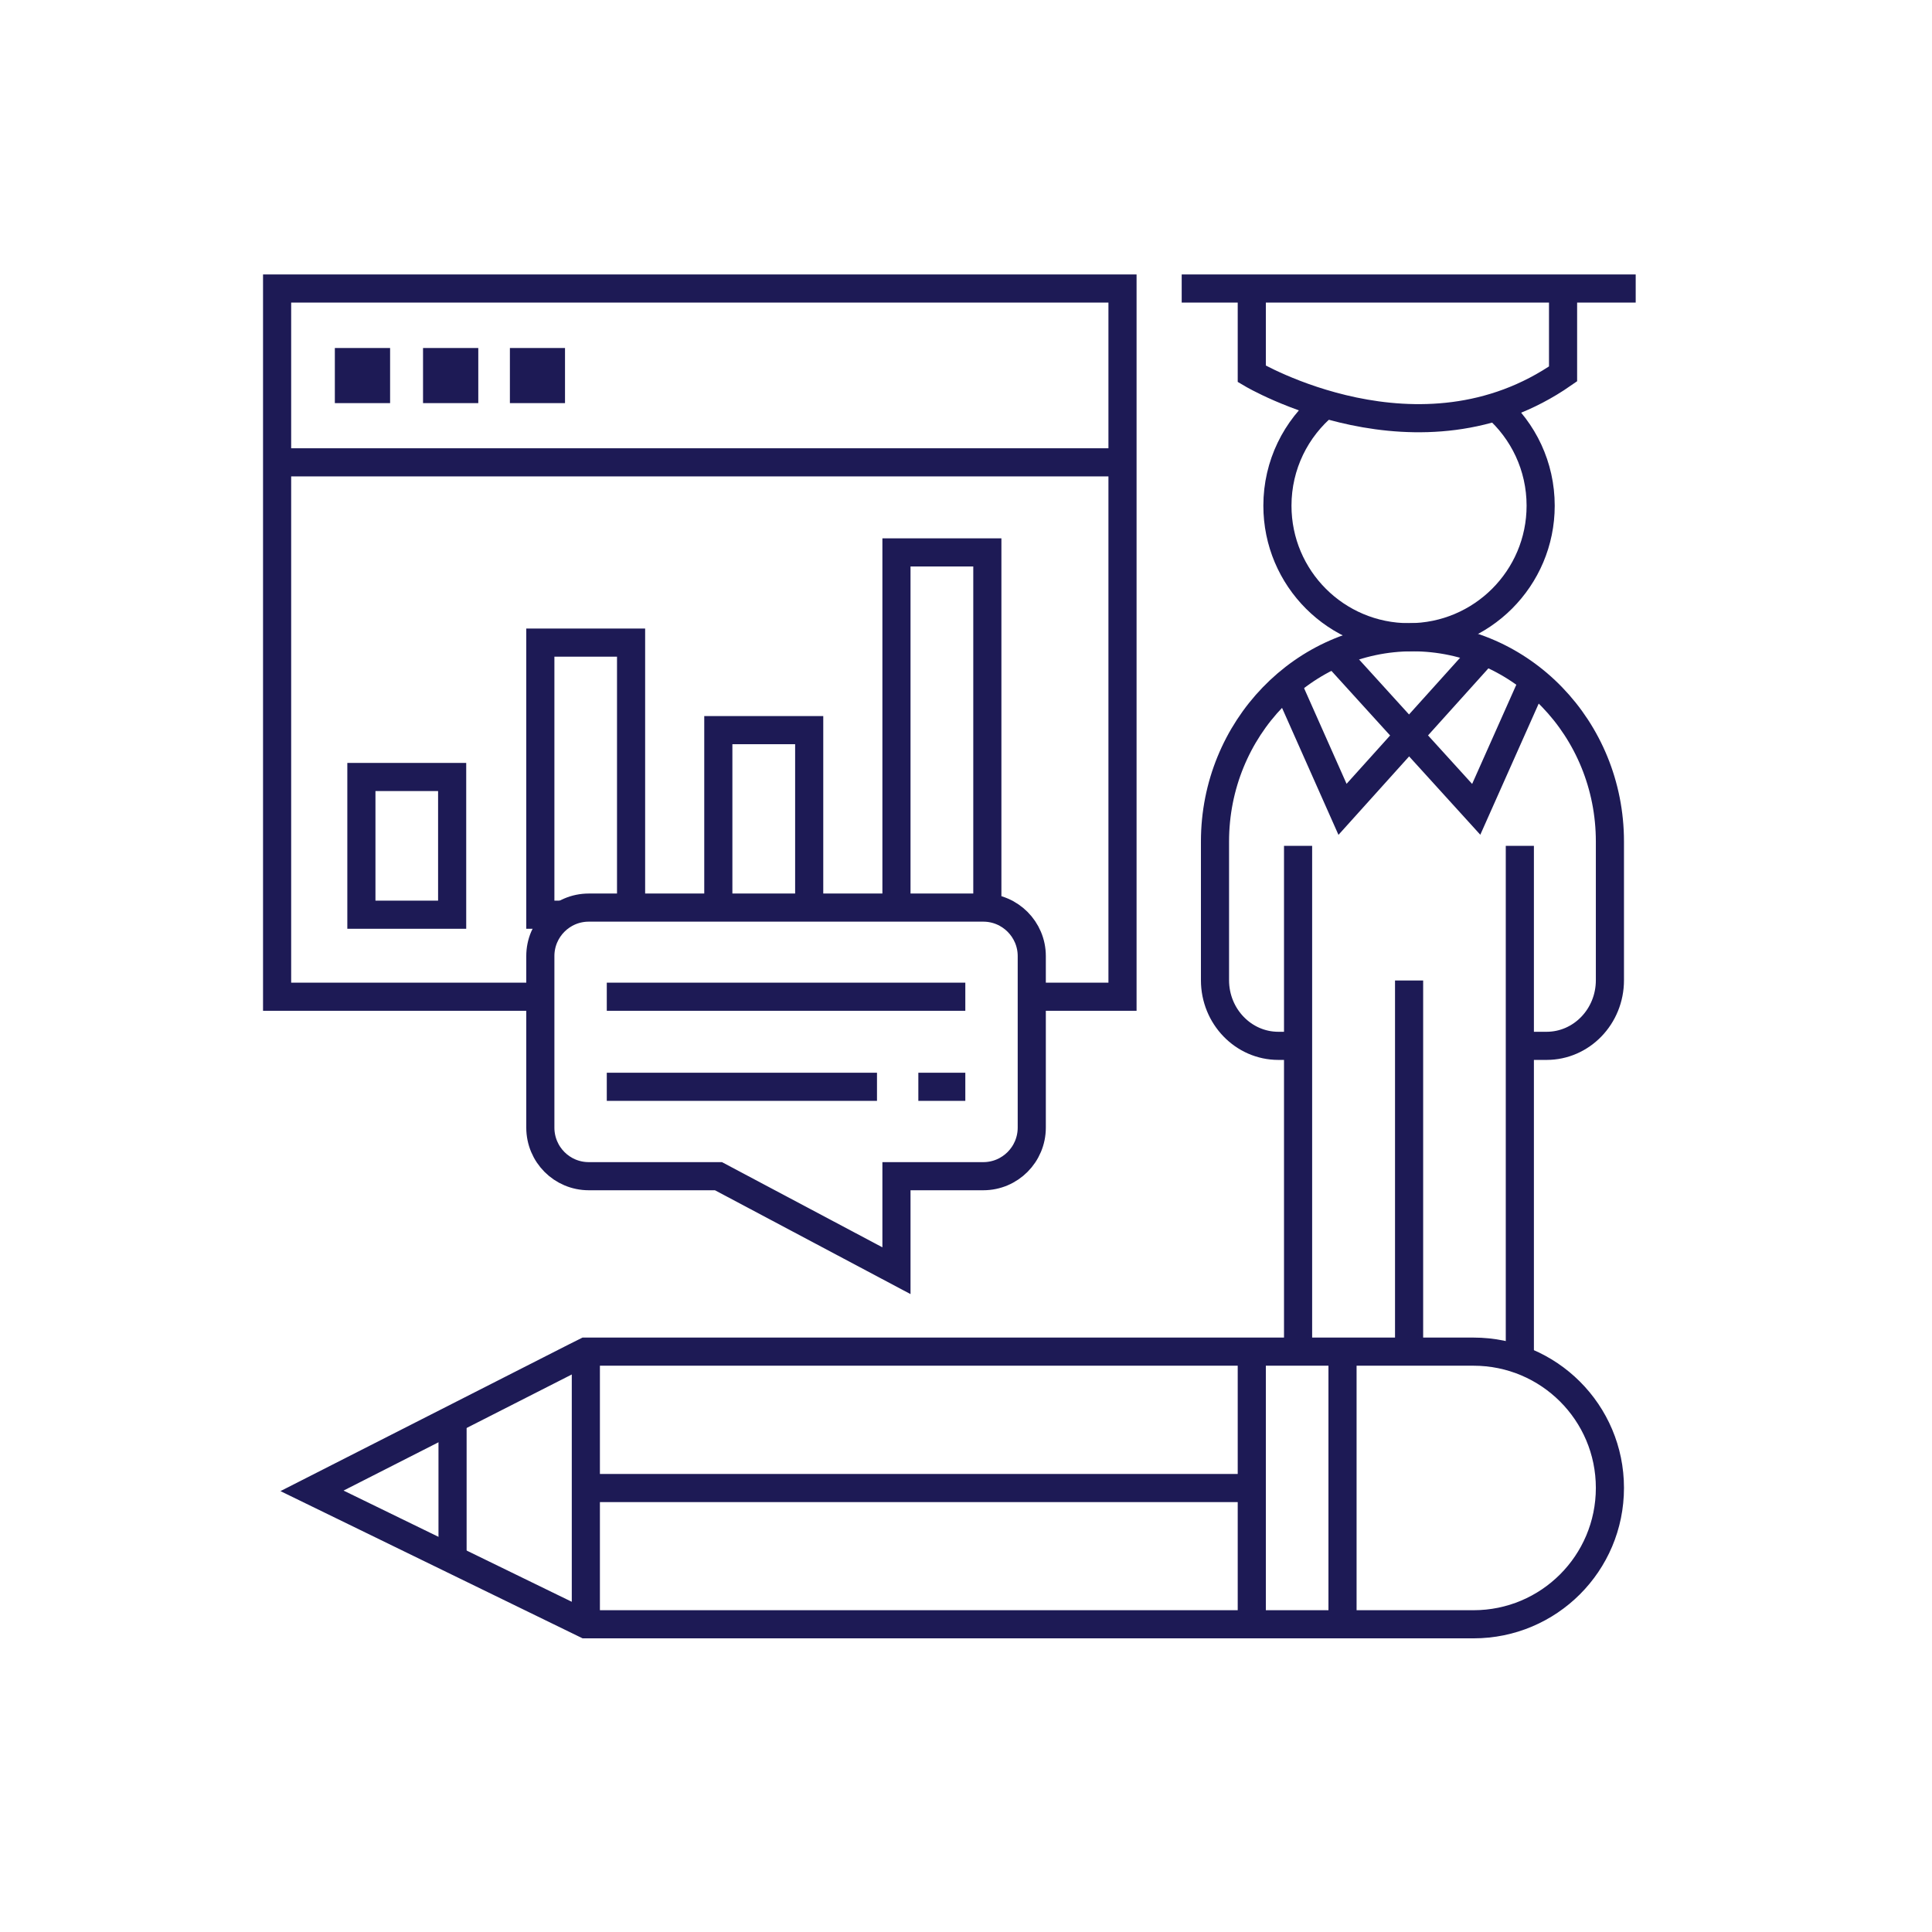 <svg xmlns="http://www.w3.org/2000/svg" xmlns:xlink="http://www.w3.org/1999/xlink" width="75" zoomAndPan="magnify" viewBox="0 0 56.25 56.25" height="75" preserveAspectRatio="xMidYMid meet" version="1.0"><defs><clipPath id="cbd599a392"><path d="M 0 27 L 55.512 27 L 55.512 55.512 L 0 55.512 Z M 0 27 " clip-rule="nonzero"/></clipPath><clipPath id="f1c6b8c7cd"><path d="M 25 0 L 55.512 0 L 55.512 31 L 25 31 Z M 25 0 " clip-rule="nonzero"/></clipPath><clipPath id="eceb7aa9fc"><path d="M 24 0 L 55.512 0 L 55.512 24 L 24 24 Z M 24 0 " clip-rule="nonzero"/></clipPath><clipPath id="b12fbb707f"><path d="M 23 6 L 55.512 6 L 55.512 43 L 23 43 Z M 23 6 " clip-rule="nonzero"/></clipPath><clipPath id="0526fbc823"><path d="M 27 7 L 55.512 7 L 55.512 36 L 27 36 Z M 27 7 " clip-rule="nonzero"/></clipPath></defs><path stroke-linecap="butt" transform="matrix(0.585, 0, 0, 0.585, -1.404, -1.404)" fill="none" stroke-linejoin="miter" d="M 29.292 52.006 L 16.191 52.006 L 16.191 16.759 L 58.266 16.759 L 58.266 52.006 L 53.75 52.006 " stroke="#1d1a55" stroke-width="1.4" stroke-opacity="1" stroke-miterlimit="10"/><path stroke-linecap="butt" transform="matrix(0.585, 0, 0, 0.585, -1.404, -1.404)" fill="none" stroke-linejoin="miter" d="M 16.191 25.41 L 58.266 25.41 " stroke="#1d1a55" stroke-width="1.4" stroke-opacity="1" stroke-miterlimit="10"/><path stroke-linecap="butt" transform="matrix(0.585, 0, 0, 0.585, -1.404, -1.404)" fill="none" stroke-linejoin="miter" d="M 19.765 20.42 L 21.115 20.42 L 21.115 21.763 L 19.765 21.763 Z M 19.765 20.42 " stroke="#1d1a55" stroke-width="1.4" stroke-opacity="1" stroke-miterlimit="10"/><path stroke-linecap="butt" transform="matrix(0.585, 0, 0, 0.585, -1.404, -1.404)" fill="none" stroke-linejoin="miter" d="M 24.154 20.42 L 25.504 20.42 L 25.504 21.763 L 24.154 21.763 Z M 24.154 20.42 " stroke="#1d1a55" stroke-width="1.4" stroke-opacity="1" stroke-miterlimit="10"/><path stroke-linecap="butt" transform="matrix(0.585, 0, 0, 0.585, -1.404, -1.404)" fill="none" stroke-linejoin="miter" d="M 28.477 20.42 L 29.82 20.42 L 29.82 21.763 L 28.477 21.763 Z M 28.477 20.42 " stroke="#1d1a55" stroke-width="1.4" stroke-opacity="1" stroke-miterlimit="10"/><path stroke-linecap="butt" transform="matrix(0.585, 0, 0, 0.585, -1.404, -1.404)" fill="none" stroke-linejoin="miter" d="M 20.386 41.07 L 24.903 41.07 L 24.903 47.924 L 20.386 47.924 Z M 20.386 41.07 " stroke="#1d1a55" stroke-width="1.4" stroke-opacity="1" stroke-miterlimit="10"/><path stroke-linecap="butt" transform="matrix(0.585, 0, 0, 0.585, -1.404, -1.404)" fill="none" stroke-linejoin="miter" d="M 30.528 47.924 L 29.292 47.924 L 29.292 34.382 L 33.808 34.382 L 33.808 47.37 " stroke="#1d1a55" stroke-width="1.4" stroke-opacity="1" stroke-miterlimit="10"/><path stroke-linecap="butt" transform="matrix(0.585, 0, 0, 0.585, -1.404, -1.404)" fill="none" stroke-linejoin="miter" d="M 38.15 47.296 L 38.15 38.738 L 42.673 38.738 L 42.673 47.417 " stroke="#1d1a55" stroke-width="1.4" stroke-opacity="1" stroke-miterlimit="10"/><path stroke-linecap="butt" transform="matrix(0.585, 0, 0, 0.585, -1.404, -1.404)" fill="none" stroke-linejoin="miter" d="M 47.016 47.417 L 47.016 29.893 L 51.539 29.893 L 51.539 47.417 " stroke="#1d1a55" stroke-width="1.4" stroke-opacity="1" stroke-miterlimit="10"/><path stroke-linecap="butt" transform="matrix(0.585, 0, 0, 0.585, -1.404, -1.404)" fill="none" stroke-linejoin="miter" d="M 47.016 60.938 L 51.338 60.938 C 52.668 60.938 53.75 59.856 53.75 58.52 L 53.75 49.982 C 53.75 48.653 52.668 47.57 51.338 47.57 L 31.703 47.57 C 30.367 47.57 29.292 48.653 29.292 49.982 L 29.292 58.52 C 29.292 59.856 30.367 60.938 31.703 60.938 L 38.157 60.938 L 47.016 65.642 Z M 47.016 60.938 " stroke="#1d1a55" stroke-width="1.4" stroke-opacity="1" stroke-miterlimit="10"/><path stroke-linecap="butt" transform="matrix(0.585, 0, 0, 0.585, -1.404, -1.404)" fill="none" stroke-linejoin="miter" d="M 32.599 52.006 L 50.443 52.006 " stroke="#1d1a55" stroke-width="1.4" stroke-opacity="1" stroke-miterlimit="10"/><path stroke-linecap="butt" transform="matrix(0.585, 0, 0, 0.585, -1.404, -1.404)" fill="none" stroke-linejoin="miter" d="M 32.599 56.489 L 46.047 56.489 " stroke="#1d1a55" stroke-width="1.4" stroke-opacity="1" stroke-miterlimit="10"/><path stroke-linecap="butt" transform="matrix(0.585, 0, 0, 0.585, -1.404, -1.404)" fill="none" stroke-linejoin="miter" d="M 48.105 56.489 L 50.443 56.489 " stroke="#1d1a55" stroke-width="1.4" stroke-opacity="1" stroke-miterlimit="10"/><g clip-path="url(#cbd599a392)"><path stroke-linecap="butt" transform="matrix(0.585, 0, 0, 0.585, -1.404, -1.404)" fill="none" stroke-linejoin="miter" d="M 31.557 69.67 L 75.736 69.67 C 79.484 69.67 82.524 72.703 82.524 76.451 C 82.524 80.206 79.484 83.239 75.736 83.239 L 31.557 83.239 L 17.928 76.598 L 31.009 69.944 Z M 31.557 69.67 " stroke="#1d1a55" stroke-width="1.4" stroke-opacity="1" stroke-miterlimit="10"/></g><path stroke-linecap="butt" transform="matrix(0.585, 0, 0, 0.585, -1.404, -1.404)" fill="none" stroke-linejoin="miter" d="M 31.557 83.239 L 31.557 69.67 " stroke="#1d1a55" stroke-width="1.4" stroke-opacity="1" stroke-miterlimit="10"/><path stroke-linecap="butt" transform="matrix(0.585, 0, 0, 0.585, -1.404, -1.404)" fill="none" stroke-linejoin="miter" d="M 64.7 69.67 L 64.7 83.239 " stroke="#1d1a55" stroke-width="1.4" stroke-opacity="1" stroke-miterlimit="10"/><path stroke-linecap="butt" transform="matrix(0.585, 0, 0, 0.585, -1.404, -1.404)" fill="none" stroke-linejoin="miter" d="M 69.216 83.239 L 69.216 69.67 " stroke="#1d1a55" stroke-width="1.4" stroke-opacity="1" stroke-miterlimit="10"/><path stroke-linecap="butt" transform="matrix(0.585, 0, 0, 0.585, -1.404, -1.404)" fill="none" stroke-linejoin="miter" d="M 64.7 76.458 L 31.557 76.458 " stroke="#1d1a55" stroke-width="1.4" stroke-opacity="1" stroke-miterlimit="10"/><path stroke-linecap="butt" transform="matrix(0.585, 0, 0, 0.585, -1.404, -1.404)" fill="none" stroke-linejoin="miter" d="M 24.923 80.012 L 24.923 72.897 " stroke="#1d1a55" stroke-width="1.4" stroke-opacity="1" stroke-miterlimit="10"/><g clip-path="url(#f1c6b8c7cd)"><path stroke-linecap="butt" transform="matrix(0.585, 0, 0, 0.585, -1.404, -1.404)" fill="none" stroke-linejoin="miter" d="M 76.845 22.644 C 78.215 23.847 79.077 25.604 79.077 27.568 C 79.077 31.182 76.144 34.115 72.523 34.115 C 68.908 34.115 65.976 31.189 65.976 27.568 C 65.976 25.537 66.898 23.727 68.347 22.524 " stroke="#1d1a55" stroke-width="1.4" stroke-opacity="1" stroke-miterlimit="10"/></g><path stroke-linecap="butt" transform="matrix(0.585, 0, 0, 0.585, -1.404, -1.404)" fill="none" stroke-linejoin="miter" d="M 61.212 16.759 L 83.807 16.759 " stroke="#1d1a55" stroke-width="1.4" stroke-opacity="1" stroke-miterlimit="10"/><g clip-path="url(#eceb7aa9fc)"><path stroke-linecap="butt" transform="matrix(0.585, 0, 0, 0.585, -1.404, -1.404)" fill="none" stroke-linejoin="miter" d="M 64.7 16.759 L 64.7 21.008 C 64.7 21.008 73.064 25.971 80.192 21.008 L 80.192 16.759 " stroke="#1d1a55" stroke-width="1.4" stroke-opacity="1" stroke-miterlimit="10"/></g><g clip-path="url(#b12fbb707f)"><path stroke-linecap="butt" transform="matrix(0.585, 0, 0, 0.585, -1.404, -1.404)" fill="none" stroke-linejoin="miter" d="M 67.004 54.451 L 66.022 54.451 C 64.285 54.451 62.869 52.988 62.869 51.185 L 62.869 44.283 C 62.869 38.672 67.272 34.115 72.696 34.115 C 78.121 34.115 82.524 38.665 82.524 44.283 L 82.524 51.185 C 82.524 52.988 81.114 54.451 79.371 54.451 L 78.041 54.451 " stroke="#1d1a55" stroke-width="1.4" stroke-opacity="1" stroke-miterlimit="10"/></g><path stroke-linecap="butt" transform="matrix(0.585, 0, 0, 0.585, -1.404, -1.404)" fill="none" stroke-linejoin="miter" d="M 67.004 44.497 L 67.004 69.67 " stroke="#1d1a55" stroke-width="1.4" stroke-opacity="1" stroke-miterlimit="10"/><path stroke-linecap="butt" transform="matrix(0.585, 0, 0, 0.585, -1.404, -1.404)" fill="none" stroke-linejoin="miter" d="M 78.041 44.497 L 78.041 69.67 " stroke="#1d1a55" stroke-width="1.4" stroke-opacity="1" stroke-miterlimit="10"/><path stroke-linecap="butt" transform="matrix(0.585, 0, 0, 0.585, -1.404, -1.404)" fill="none" stroke-linejoin="miter" d="M 72.529 51.198 L 72.529 69.67 " stroke="#1d1a55" stroke-width="1.4" stroke-opacity="1" stroke-miterlimit="10"/><g clip-path="url(#0526fbc823)"><path stroke-linecap="butt" transform="matrix(0.585, 0, 0, 0.585, -1.404, -1.404)" fill="none" stroke-linejoin="miter" d="M 68.835 34.937 L 75.87 42.68 L 78.729 36.26 " stroke="#1d1a55" stroke-width="1.4" stroke-opacity="1" stroke-miterlimit="10"/></g><path stroke-linecap="butt" transform="matrix(0.585, 0, 0, 0.585, -1.404, -1.404)" fill="none" stroke-linejoin="miter" d="M 76.291 34.823 L 69.216 42.68 L 66.443 36.44 " stroke="#1d1a55" stroke-width="1.4" stroke-opacity="1" stroke-miterlimit="10"/></svg>